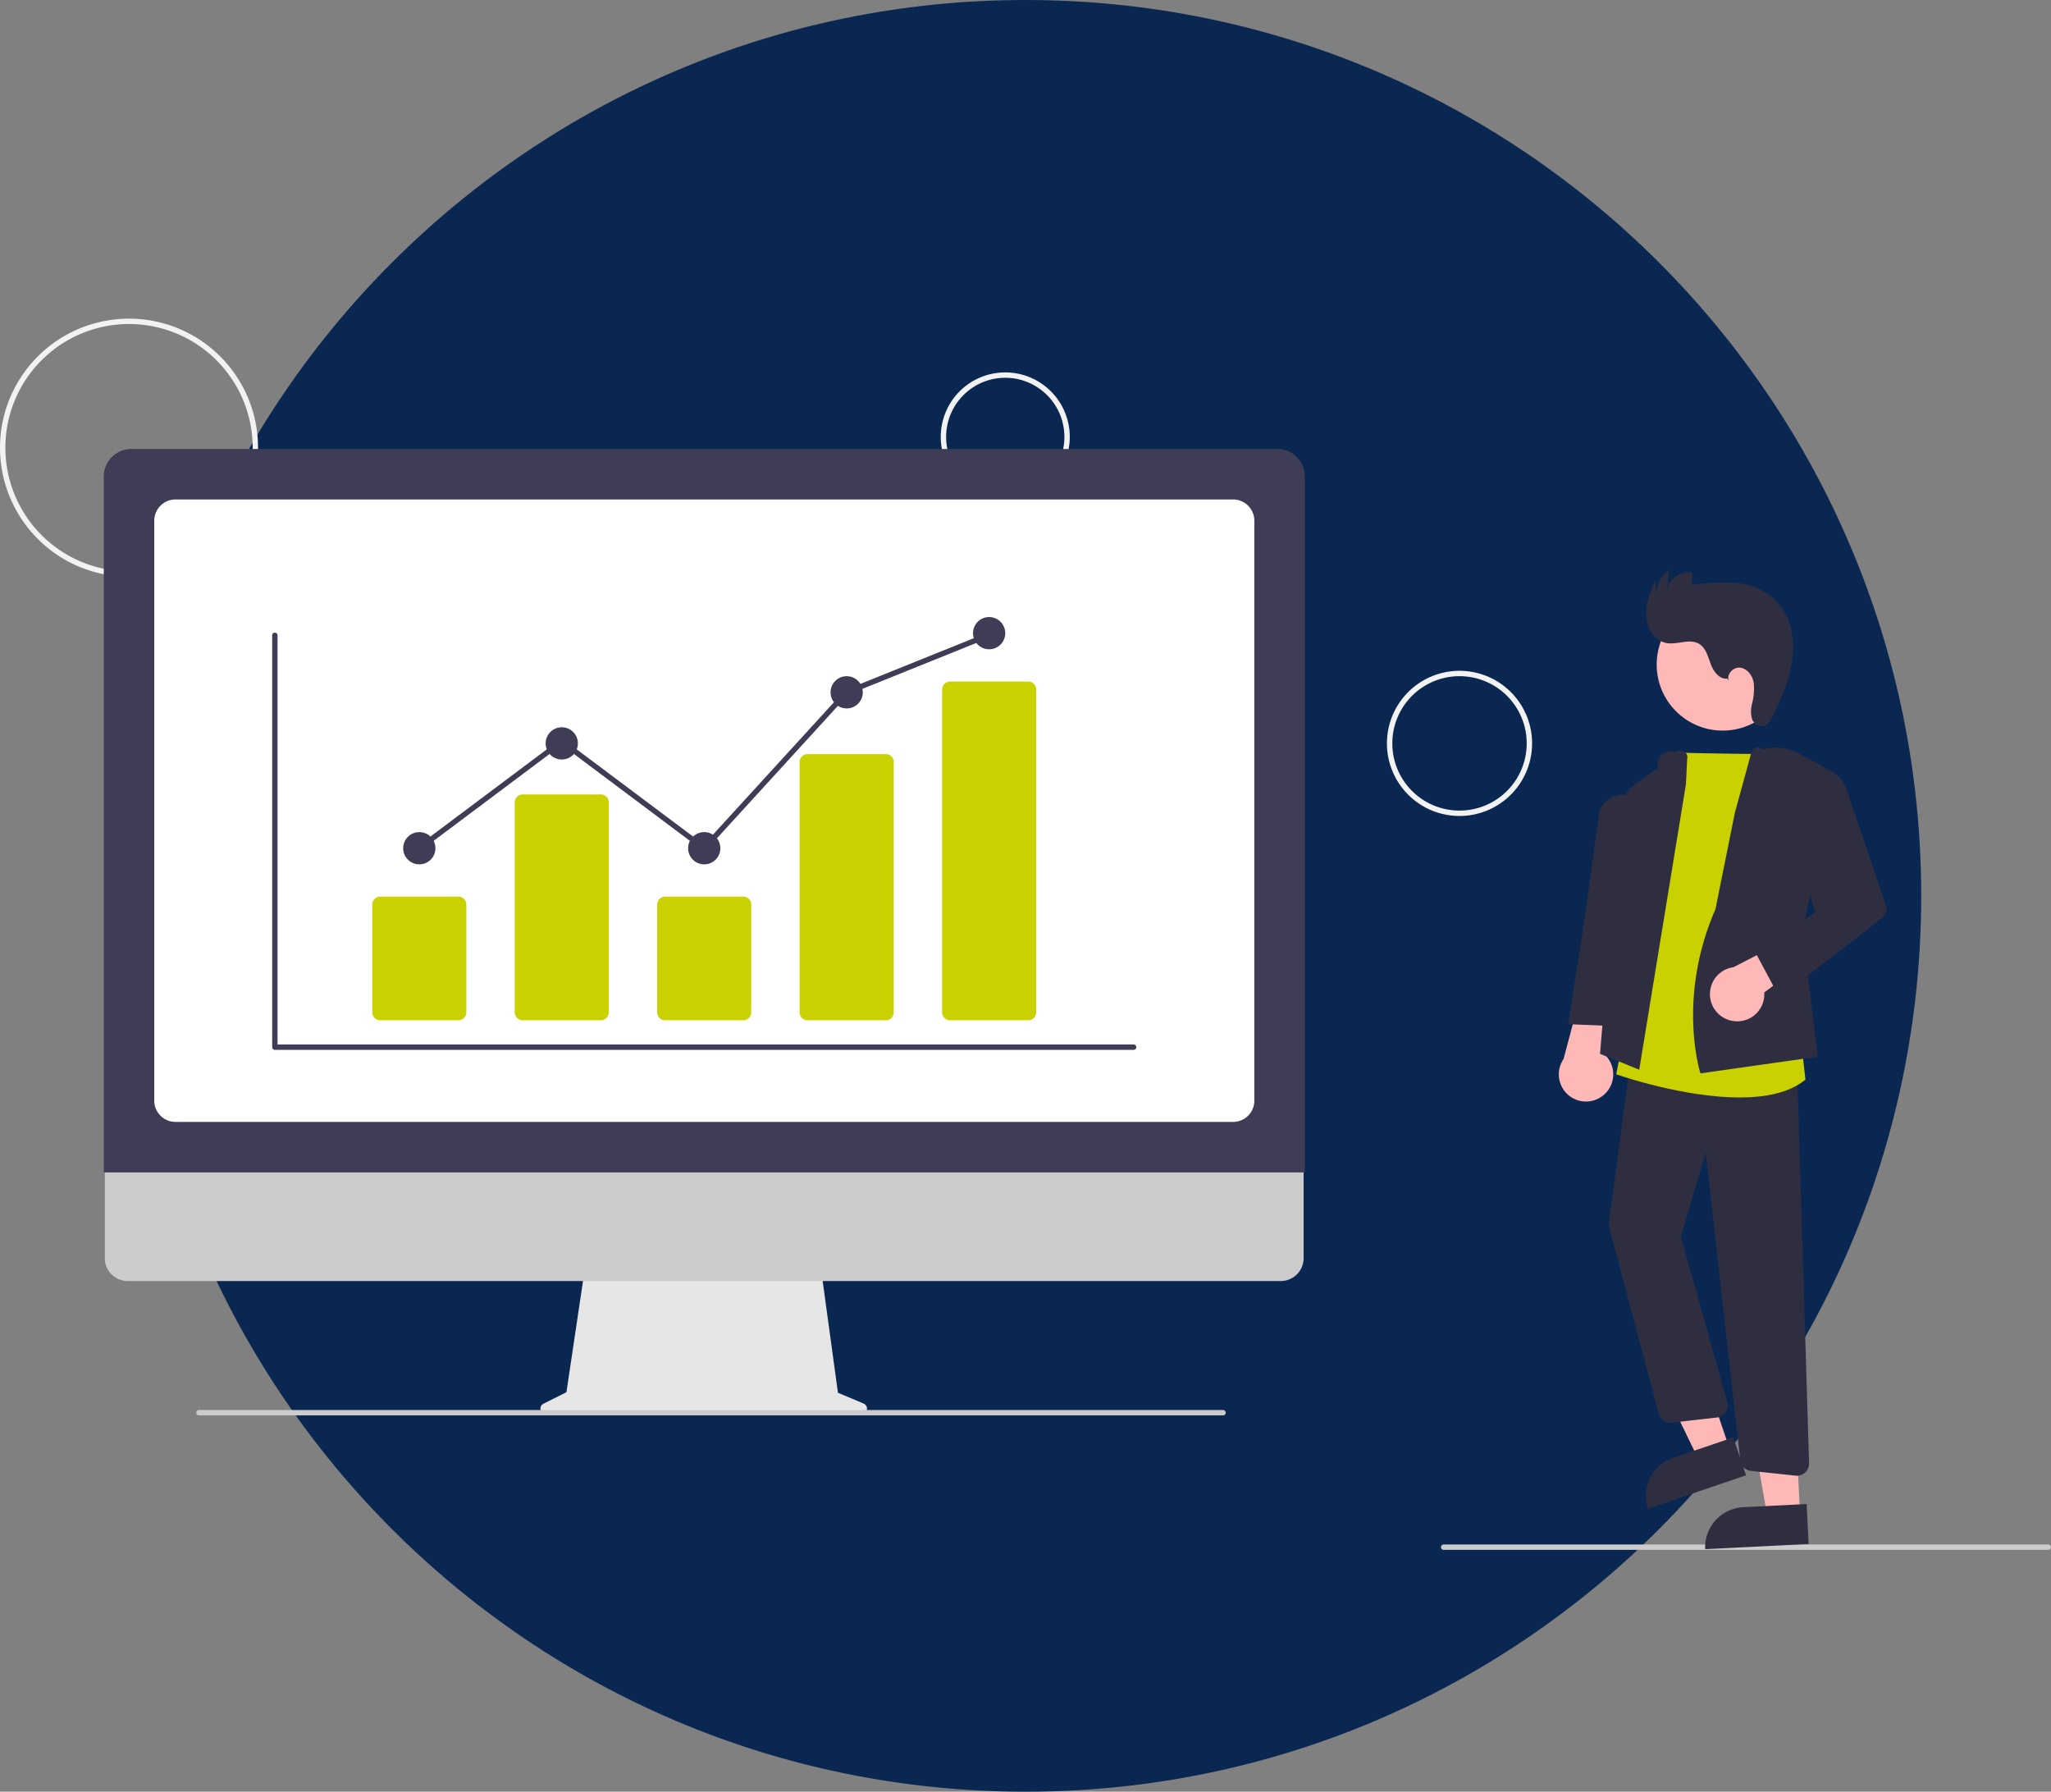 <svg xmlns="http://www.w3.org/2000/svg" width="559.852" height="489" viewBox="0 0 559.852 489">
  <rect x="0" y="0" width="559.852" height="489" fill="#808080" stroke="none"/>
  <g id="Groupe_125" data-name="Groupe 125" transform="translate(-996.574 -156)">
    <path id="Tracé_135" data-name="Tracé 135" d="M244.5,0C379.534,0,489,109.466,489,244.5S379.534,489,244.5,489,0,379.534,0,244.5,109.466,0,244.5,0Z" transform="translate(1032 156)" fill="#0a2751"/>
    <g id="Groupe_131" data-name="Groupe 131" transform="translate(996.574 242.967)">
      <path id="Tracé_106" data-name="Tracé 106" d="M253.689,291.435a35.217,35.217,0,1,1,35.217-35.217,35.217,35.217,0,0,1-35.217,35.217Zm0-68.967a33.75,33.75,0,1,0,33.75,33.75A33.75,33.75,0,0,0,253.689,222.467Z" transform="translate(-218.472 -221)" fill="#f2f2f2"/>
      <path id="Tracé_107" data-name="Tracé 107" d="M586.08,276.217a17.609,17.609,0,1,1,17.609-17.609A17.609,17.609,0,0,1,586.08,276.217Zm0-33.75a16.141,16.141,0,1,0,16.141,16.141A16.141,16.141,0,0,0,586.08,242.467Z" transform="translate(-311.678 -226.326)" fill="#f2f2f2"/>
      <path id="Tracé_108" data-name="Tracé 108" d="M754.281,391.62a19.81,19.81,0,1,1,19.81-19.81,19.81,19.81,0,0,1-19.81,19.81Zm0-38.152a18.342,18.342,0,1,0,18.342,18.342,18.342,18.342,0,0,0-18.342-18.342Z" transform="translate(-355.885 -255.886)" fill="#f2f2f2"/>
      <path id="Tracé_109" data-name="Tracé 109" d="M920.344,678.467H755.262a.734.734,0,0,1,0-1.467H920.344a.734.734,0,0,1,0,1.467Z" transform="translate(-361.226 -342.435)" fill="#ccc"/>
      <circle id="Ellipse_78" data-name="Ellipse 78" cx="18.02" cy="18.02" r="18.02" transform="translate(452.218 76.396)" fill="#ffb8b8"/>
      <path id="Tracé_110" data-name="Tracé 110" d="M634.852,408.419l-8.517,2.892-15.212-31.475,12.57-4.269Z" transform="translate(-162.745 -100.015)" fill="#ffb8b8"/>
      <path id="Tracé_111" data-name="Tracé 111" d="M10.922,0H28.27V10.922H0A10.922,10.922,0,0,1,10.922,0Z" transform="translate(446.337 314.441) rotate(-18.76)" fill="#2f2e41"/>
      <path id="Tracé_112" data-name="Tracé 112" d="M664.249,432l-8.983.451-6.017-34.436,13.259-.667Z" transform="translate(-172.898 -105.815)" fill="#ffb8b8"/>
      <path id="Tracé_113" data-name="Tracé 113" d="M10.922,0H28.27V10.922H0A10.922,10.922,0,0,1,10.922,0Z" transform="translate(464.912 324.941) rotate(-2.877)" fill="#2f2e41"/>
      <path id="Tracé_114" data-name="Tracé 114" d="M810.8,496.531a7.378,7.378,0,0,0-.343-11.308l8.565-24.78-13.2,3.373-6.11,23.014a7.418,7.418,0,0,0,11.088,9.7Z" transform="translate(-372.914 -284.765)" fill="#ffb8b8"/>
      <path id="Tracé_115" data-name="Tracé 115" d="M868.382,609.8a3.345,3.345,0,0,1-.348-.019l-12.194-1.291a3.281,3.281,0,0,1-2.933-2.916l-9.424-84.015-6.819,22.99,12.714,45.183a3.3,3.3,0,0,1-2.8,4.174l-12.361,1.421a3.318,3.318,0,0,1-3.568-2.432L817.14,542.052a3.29,3.29,0,0,1-.082-1.283l6.07-45.635,45.279,3.631L871.682,606.4a3.3,3.3,0,0,1-3.3,3.4Z" transform="translate(-377.87 -294.003)" fill="#2f2e41"/>
      <path id="Tracé_116" data-name="Tracé 116" d="M853.462,476.55c-15.17,0-32.345-5.861-33.385-6.221l-.3-.1,17.113-87.812.315.013c6.782.275,25.29.416,25.476.418l.332,0,7.133,77.492,1.275,11.335-.156.126C866.9,475.327,860.391,476.55,853.462,476.55Z" transform="translate(-378.602 -263.985)" fill="#c9d200"/>
      <path id="Tracé_117" data-name="Tracé 117" d="M824.451,468.753l-10.7-4.312L819.2,398.45a10.9,10.9,0,0,1,4.75-8.147l5.633-3.833h0a3.572,3.572,0,0,1,3.542-4.578l1.613.052a1.834,1.834,0,0,1,2.808,1.952l-.354,6.992Z" transform="translate(-376.996 -263.777)" fill="#2f2e41"/>
      <path id="Tracé_118" data-name="Tracé 118" d="M815.9,461.322l-13.976-.589,4.527-29.122,3.752-27.4a6.548,6.548,0,0,1,8.494-5.756h0a6.542,6.542,0,0,1,4.53,7.078l-3.8,29.691Z" transform="translate(-373.848 -268.176)" fill="#2f2e41"/>
      <path id="Tracé_119" data-name="Tracé 119" d="M850.4,469.448l-.095-.294c-.065-.2-6.363-20.405,4.176-44.515l5.285-26.285,4.516-16.5a1.973,1.973,0,0,1,1.2-1.3,1.818,1.818,0,0,1,1.943.5h0a12.618,12.618,0,0,1,9.435.943l6.343,3.341a7.2,7.2,0,0,1,3.655,8.014l-8.669,37L882.4,464.9Z" transform="translate(-386.219 -263.462)" fill="#2f2e41"/>
      <path id="Tracé_120" data-name="Tracé 120" d="M861.3,473.033a7.378,7.378,0,0,0,8.157-7.839l19.631-14.542-6.862-3.253-21.168,10.9a7.418,7.418,0,0,0,.242,14.73Z" transform="translate(-387.884 -281.291)" fill="#ffb8b8"/>
      <path id="Tracé_121" data-name="Tracé 121" d="M878.084,450.694l-6.63-12.377,16.352-10.762-7.98-28.621a8.654,8.654,0,0,1,6.625-10.808h0a8.678,8.678,0,0,1,9.9,5.7l10.767,31.648a3.3,3.3,0,0,1-1.109,3.678Z" transform="translate(-392.364 -265.461)" fill="#2f2e41"/>
      <path id="Tracé_122" data-name="Tracé 122" d="M853.073,344.144c-2.16.281-3.79-1.929-4.545-3.972s-1.332-4.422-3.21-5.525c-2.566-1.508-5.849.306-8.783-.192-3.314-.562-5.468-4.074-5.637-7.43s1.167-6.585,2.478-9.68l.458,3.846a7.627,7.627,0,0,1,3.333-6.667l-.59,5.644a5.99,5.99,0,0,1,6.891-4.957l-.093,3.363a55.546,55.546,0,0,1,11.527-.564,18.642,18.642,0,0,1,10.614,4.089c4.352,3.782,5.941,10.008,5.408,15.749s-2.9,11.134-5.373,16.343c-.621,1.311-1.481,2.79-2.922,2.957a2.943,2.943,0,0,1-2.882-2.172,7.873,7.873,0,0,1,.035-3.867,16.442,16.442,0,0,0,.481-5.852c-.342-1.939-1.737-3.855-3.692-4.093s-3.954,2-3.015,3.727Z" transform="translate(-381.559 -245.906)" fill="#2f2e41"/>
      <path id="Tracé_123" data-name="Tracé 123" d="M507.76,610.742l-7.015-2.954-4.812-35.165H431.852l-5.216,35.021-6.276,3.138a1.49,1.49,0,0,0,.667,2.823h86.155a1.49,1.49,0,0,0,.578-2.864Z" transform="translate(-272.016 -314.639)" fill="#e6e6e6"/>
      <path id="Tracé_124" data-name="Tracé 124" d="M578.477,560.625H263.694a6.236,6.236,0,0,1-6.222-6.236V510H584.7v44.389a6.236,6.236,0,0,1-6.222,6.236Z" transform="translate(-228.857 -297.962)" fill="#ccc"/>
      <path id="Tracé_125" data-name="Tracé 125" d="M584.925,466.928H257.08V277a7.527,7.527,0,0,1,7.518-7.518H577.406A7.527,7.527,0,0,1,584.924,277Z" transform="translate(-228.753 -233.911)" fill="#3f3d56"/>
      <path id="Tracé_126" data-name="Tracé 126" d="M570.347,458.146H281.664a5.8,5.8,0,0,1-5.8-5.8V294.065a5.8,5.8,0,0,1,5.8-5.8H570.347a5.8,5.8,0,0,1,5.8,5.8V452.35a5.8,5.8,0,0,1-5.8,5.8Z" transform="translate(-233.757 -238.914)" fill="#fff"/>
      <path id="Tracé_127" data-name="Tracé 127" d="M571.8,628.448H292.262a.734.734,0,1,1,0-1.467H571.8a.734.734,0,0,1,0,1.467Z" transform="translate(-237.927 -329.114)" fill="#ccc"/>
      <path id="Tracé_128" data-name="Tracé 128" d="M554.908,451.682H320.466a.734.734,0,0,1-.734-.734V338.58a.734.734,0,1,1,1.467,0V450.215H554.908a.734.734,0,0,1,0,1.467Z" transform="translate(-245.438 -252.117)" fill="#3f3d56"/>
      <path id="Tracé_129" data-name="Tracé 129" d="M380.473,469.75H359.149a2.18,2.18,0,0,1-2.178-2.178V438.178A2.18,2.18,0,0,1,359.149,436h21.323a2.18,2.18,0,0,1,2.178,2.178v29.394a2.18,2.18,0,0,1-2.178,2.178Z" transform="translate(-255.355 -278.255)" fill="#c9d200"/>
      <path id="Tracé_130" data-name="Tracé 130" d="M433.473,459.63H412.149a2.18,2.18,0,0,1-2.178-2.178V400.178A2.18,2.18,0,0,1,412.149,398h21.323a2.18,2.18,0,0,1,2.178,2.178v57.275A2.18,2.18,0,0,1,433.473,459.63Z" transform="translate(-269.469 -268.136)" fill="#c9d200"/>
      <path id="Tracé_131" data-name="Tracé 131" d="M486.473,469.75H465.149a2.18,2.18,0,0,1-2.178-2.178V438.178A2.18,2.18,0,0,1,465.149,436h21.323a2.18,2.18,0,0,1,2.178,2.178v29.394A2.18,2.18,0,0,1,486.473,469.75Z" transform="translate(-283.583 -278.255)" fill="#c9d200"/>
      <path id="Tracé_132" data-name="Tracé 132" d="M539.473,455.636H518.149a2.133,2.133,0,0,1-2.178-2.079V385.079A2.133,2.133,0,0,1,518.149,383h21.323a2.133,2.133,0,0,1,2.178,2.079v68.478a2.133,2.133,0,0,1-2.178,2.079Z" transform="translate(-297.697 -264.141)" fill="#c9d200"/>
      <path id="Tracé_133" data-name="Tracé 133" d="M592.473,448.446H571.149a2.18,2.18,0,0,1-2.178-2.178v-88.09A2.18,2.18,0,0,1,571.149,356h21.323a2.18,2.18,0,0,1,2.178,2.178v88.09a2.18,2.18,0,0,1-2.178,2.178Z" transform="translate(-311.811 -256.951)" fill="#c9d200"/>
      <circle id="Ellipse_79" data-name="Ellipse 79" cx="4.402" cy="4.402" r="4.402" transform="translate(110.054 140.136)" fill="#3f3d56"/>
      <circle id="Ellipse_80" data-name="Ellipse 80" cx="4.402" cy="4.402" r="4.402" transform="translate(148.94 111.522)" fill="#3f3d56"/>
      <circle id="Ellipse_81" data-name="Ellipse 81" cx="4.402" cy="4.402" r="4.402" transform="translate(187.826 140.136)" fill="#3f3d56"/>
      <circle id="Ellipse_82" data-name="Ellipse 82" cx="4.402" cy="4.402" r="4.402" transform="translate(226.712 97.582)" fill="#3f3d56"/>
      <circle id="Ellipse_83" data-name="Ellipse 83" cx="4.402" cy="4.402" r="4.402" transform="translate(265.598 81.44)" fill="#3f3d56"/>
      <path id="Tracé_134" data-name="Tracé 134" d="M233.7,176.607l-38.978-29.2-38.446,28.8-.88-1.174,39.326-29.456,38.793,29.057,38.549-42.186.155-.063,38.886-15.667.549,1.361-38.731,15.6Z" transform="translate(-41.384 -31.083)" fill="#3f3d56"/>
    </g>
  </g>
</svg>
